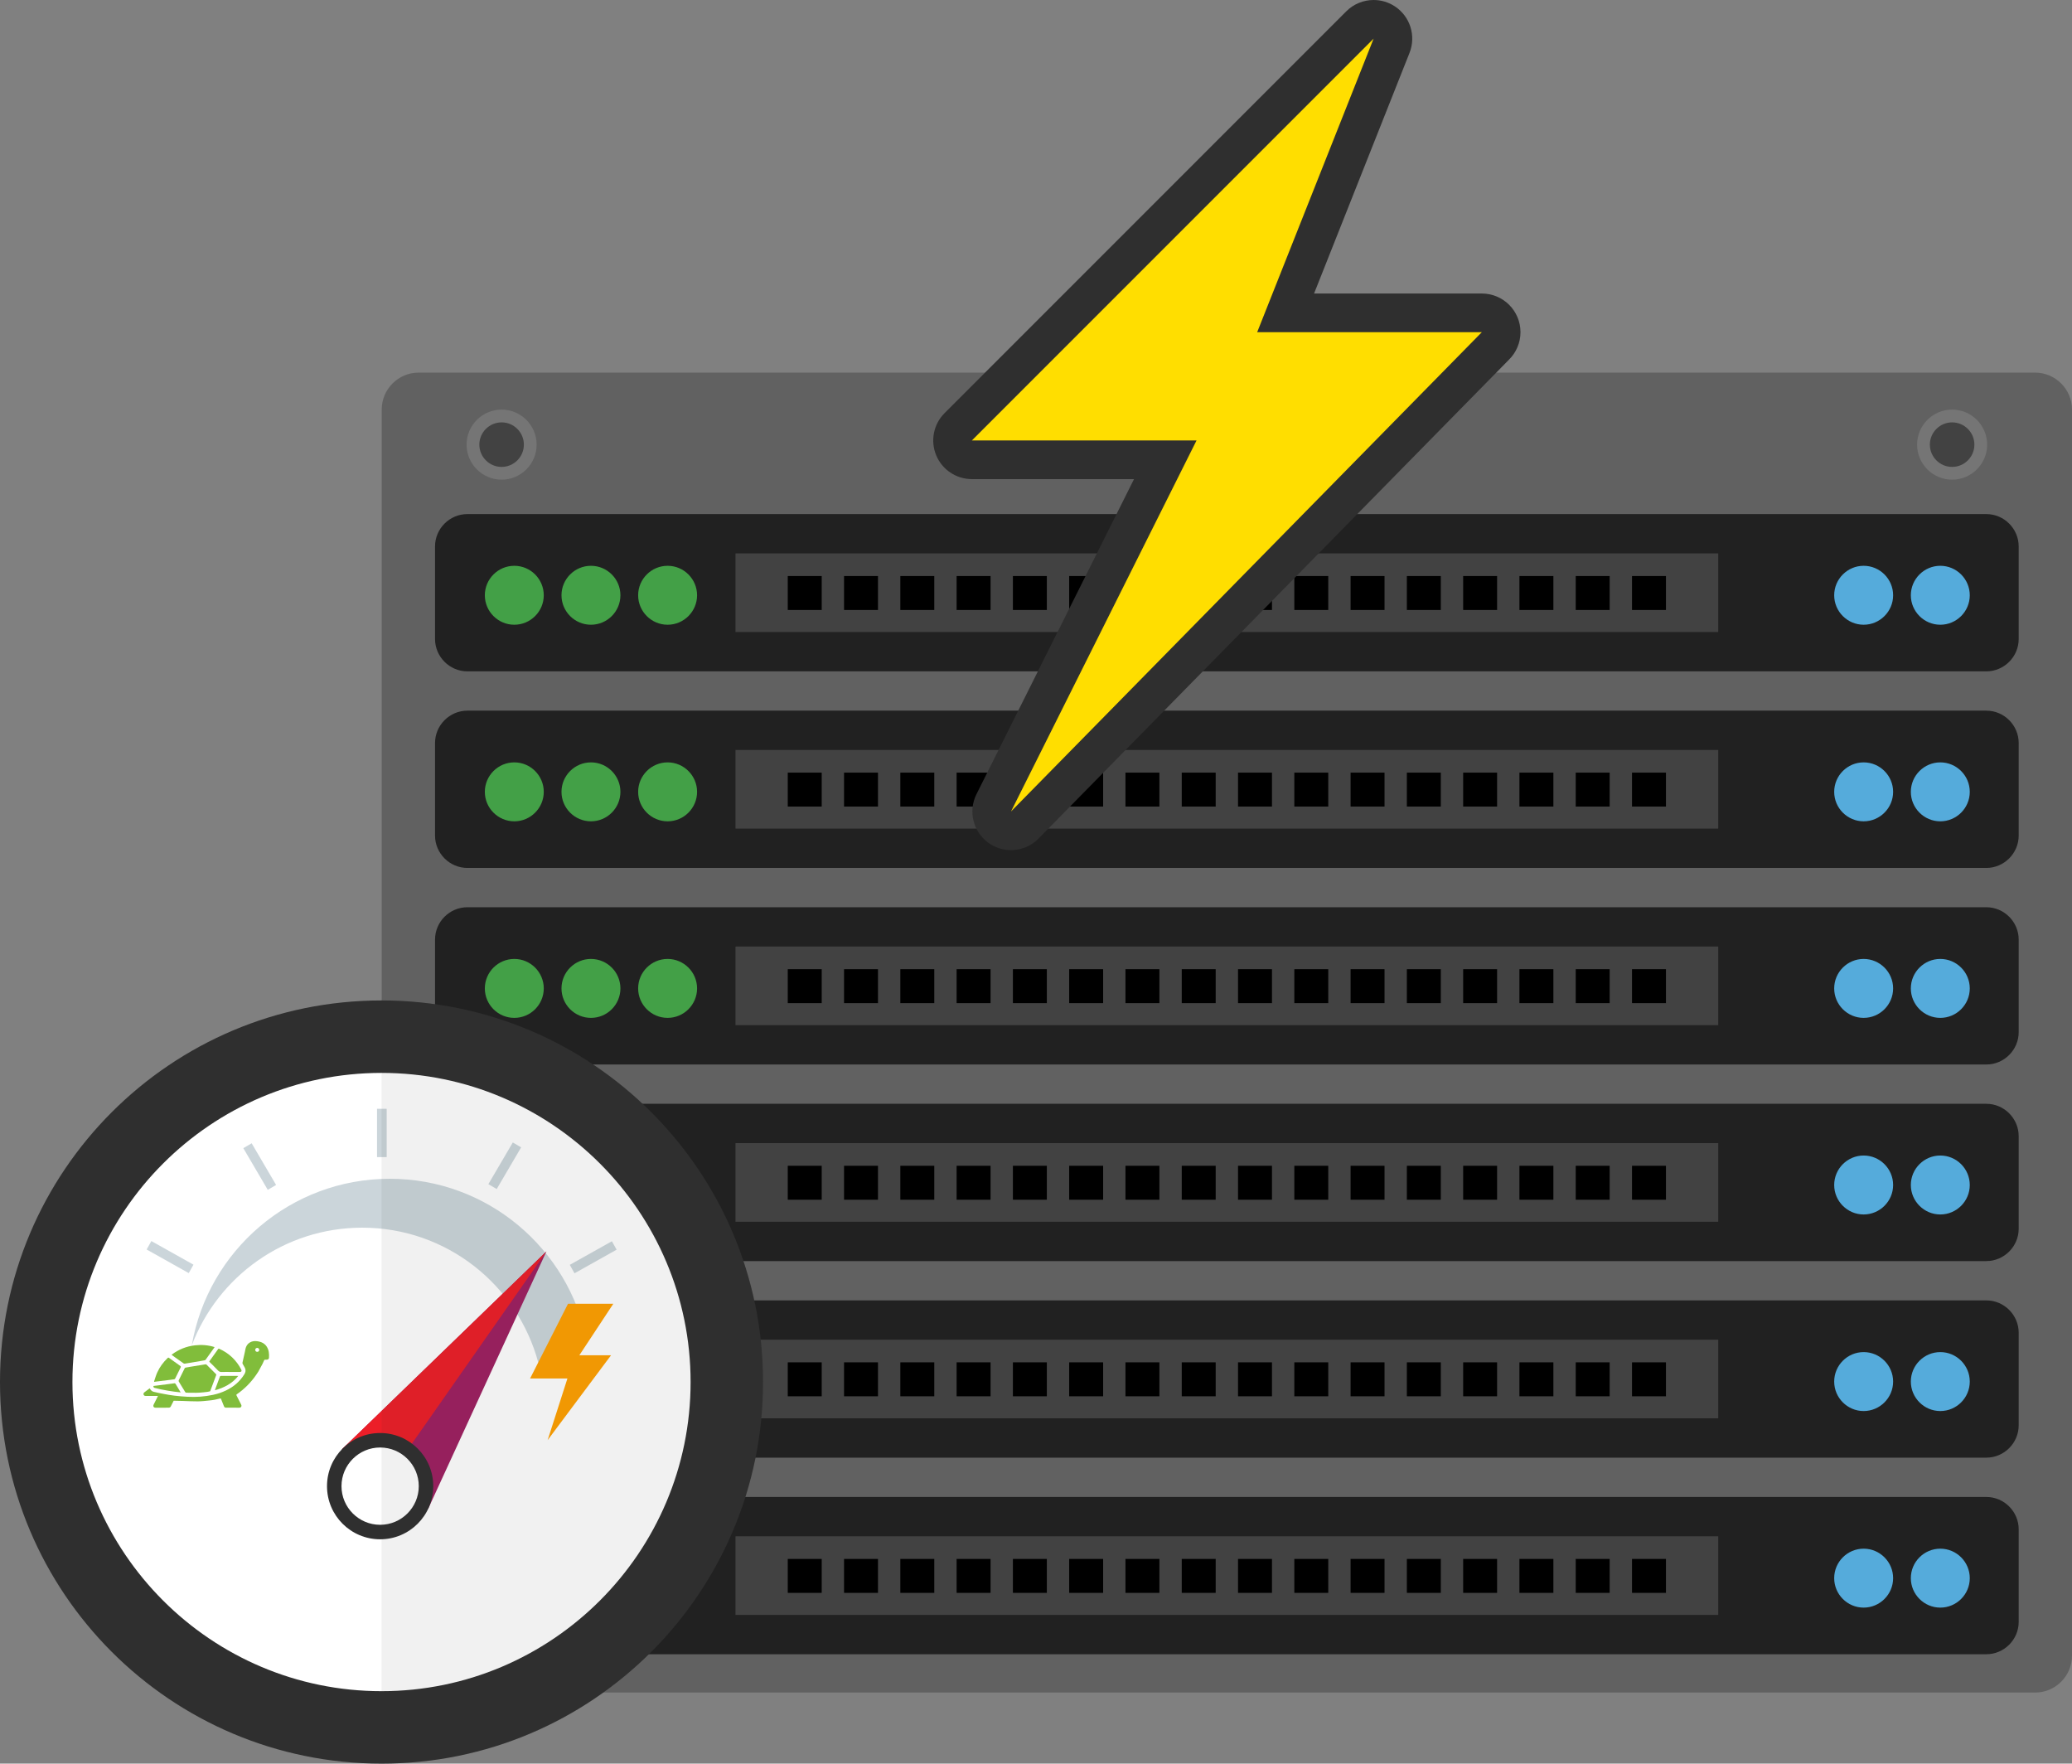 <?xml version="1.0" encoding="utf-8"?>
<!-- Generator: Adobe Illustrator 16.0.0, SVG Export Plug-In . SVG Version: 6.00 Build 0)  -->
<!DOCTYPE svg PUBLIC "-//W3C//DTD SVG 1.1//EN" "http://www.w3.org/Graphics/SVG/1.1/DTD/svg11.dtd">
<svg version="1.1" id="Layer_1" xmlns="http://www.w3.org/2000/svg" xmlns:xlink="http://www.w3.org/1999/xlink" x="0px" y="0px"
	 width="429.041px" height="365.122px" viewBox="0 0 429.041 365.122" enable-background="new 0 0 429.041 365.122"
	 xml:space="preserve">
<rect x="0" y="0" width="429.041" height="365.122" fill="#808080" stroke="none"/>
<g>
	<g>
		<path fill="#616161" d="M86.671,77.144h334.74c4.197,0,7.629,3.438,7.629,7.63V342.78c0,4.191-3.438,7.631-7.629,7.631H86.671
			c-4.191,0-7.63-3.434-7.63-7.631V84.774C79.042,80.579,82.475,77.144,86.671,77.144z"/>
		<g>
			<path fill="#212121" d="M96.786,106.429h314.512c3.689,0,6.705,3.024,6.705,6.706v19.15c0,3.682-3.021,6.706-6.705,6.706H96.786
				c-3.682,0-6.706-3.019-6.706-6.706v-19.15C90.08,109.447,93.097,106.429,96.786,106.429z"/>
			<path fill="#43A047" d="M106.495,129.339c3.36,0,6.101-2.741,6.101-6.102c0-3.359-2.741-6.101-6.101-6.101
				c-3.36,0-6.101,2.741-6.101,6.101C100.394,126.598,103.134,129.339,106.495,129.339z"/>
			<path fill="#43A047" d="M122.367,129.339c3.36,0,6.101-2.741,6.101-6.102c0-3.359-2.74-6.101-6.101-6.101
				c-3.36,0-6.101,2.741-6.101,6.101C116.267,126.598,119.006,129.339,122.367,129.339z"/>
			<path fill="#43A047" d="M138.24,129.339c3.36,0,6.101-2.741,6.101-6.102c0-3.359-2.741-6.101-6.101-6.101
				c-3.36,0-6.101,2.741-6.101,6.101C132.139,126.598,134.878,129.339,138.24,129.339z"/>
			<path fill="#55ABDB" d="M385.899,129.339c3.359,0,6.102-2.741,6.102-6.102c0-3.359-2.742-6.101-6.102-6.101s-6.1,2.741-6.1,6.101
				C379.8,126.598,382.54,129.339,385.899,129.339z"/>
			<path fill="#55ABDB" d="M401.772,129.339c3.359,0,6.102-2.741,6.102-6.102c0-3.359-2.742-6.101-6.102-6.101
				s-6.102,2.741-6.102,6.101C395.671,126.598,398.413,129.339,401.772,129.339z"/>
			<rect x="152.296" y="114.567" fill="#424242" width="203.49" height="16.279"/>
			<g>
				<rect x="163.12" y="119.257" width="7.029" height="7.029"/>
				<rect x="174.774" y="119.257" width="7.027" height="7.029"/>
				<rect x="186.429" y="119.257" width="7.029" height="7.029"/>
				<rect x="198.083" y="119.257" width="7.029" height="7.029"/>
				<rect x="209.737" y="119.257" width="7.029" height="7.029"/>
				<rect x="221.392" y="119.257" width="7.028" height="7.029"/>
				<rect x="233.045" y="119.257" width="7.029" height="7.029"/>
				<rect x="244.699" y="119.257" width="7.029" height="7.029"/>
				<rect x="256.354" y="119.257" width="7.027" height="7.029"/>
				<rect x="268.01" y="119.257" width="7.027" height="7.029"/>
				<rect x="279.662" y="119.257" width="7.027" height="7.029"/>
				<rect x="291.315" y="119.257" width="7.029" height="7.029"/>
				<rect x="302.972" y="119.257" width="7.027" height="7.029"/>
				<rect x="314.624" y="119.257" width="7.029" height="7.029"/>
				<rect x="326.278" y="119.257" width="7.029" height="7.029"/>
				<rect x="337.935" y="119.257" width="7.027" height="7.029"/>
			</g>
			<path fill="#212121" d="M96.786,147.126h314.512c3.689,0,6.705,3.023,6.705,6.705v19.15c0,3.682-3.021,6.706-6.705,6.706H96.786
				c-3.682,0-6.706-3.018-6.706-6.706v-19.149C90.08,150.144,93.097,147.126,96.786,147.126z"/>
			<path fill="#43A047" d="M106.495,170.037c3.36,0,6.101-2.74,6.101-6.102c0-3.359-2.741-6.101-6.101-6.101
				c-3.36,0-6.101,2.741-6.101,6.101C100.394,167.295,103.134,170.037,106.495,170.037z"/>
			<path fill="#43A047" d="M122.367,170.037c3.36,0,6.101-2.74,6.101-6.102c0-3.359-2.74-6.101-6.101-6.101
				c-3.36,0-6.101,2.741-6.101,6.101C116.267,167.295,119.006,170.037,122.367,170.037z"/>
			<path fill="#43A047" d="M138.24,170.037c3.36,0,6.101-2.74,6.101-6.102c0-3.359-2.741-6.101-6.101-6.101
				c-3.36,0-6.101,2.741-6.101,6.101C132.139,167.295,134.878,170.037,138.24,170.037z"/>
			<path fill="#55ABDB" d="M385.899,170.037c3.359,0,6.102-2.74,6.102-6.102c0-3.359-2.742-6.101-6.102-6.101s-6.1,2.741-6.1,6.101
				C379.8,167.295,382.54,170.037,385.899,170.037z"/>
			<path fill="#55ABDB" d="M401.772,170.037c3.359,0,6.102-2.74,6.102-6.102c0-3.359-2.742-6.101-6.102-6.101
				s-6.102,2.741-6.102,6.101C395.671,167.295,398.413,170.037,401.772,170.037z"/>
			<rect x="152.296" y="155.265" fill="#424242" width="203.49" height="16.279"/>
			<g>
				<rect x="163.12" y="159.955" width="7.029" height="7.028"/>
				<rect x="174.774" y="159.955" width="7.027" height="7.028"/>
				<rect x="186.429" y="159.955" width="7.029" height="7.028"/>
				<rect x="198.083" y="159.955" width="7.029" height="7.028"/>
				<rect x="209.737" y="159.955" width="7.029" height="7.028"/>
				<rect x="221.392" y="159.955" width="7.028" height="7.028"/>
				<rect x="233.045" y="159.955" width="7.029" height="7.028"/>
				<rect x="244.699" y="159.955" width="7.029" height="7.028"/>
				<rect x="256.354" y="159.955" width="7.027" height="7.028"/>
				<rect x="268.01" y="159.955" width="7.027" height="7.028"/>
				<rect x="279.662" y="159.955" width="7.027" height="7.028"/>
				<rect x="291.315" y="159.955" width="7.029" height="7.028"/>
				<rect x="302.972" y="159.955" width="7.027" height="7.028"/>
				<rect x="314.624" y="159.955" width="7.029" height="7.028"/>
				<rect x="326.278" y="159.955" width="7.029" height="7.028"/>
				<rect x="337.935" y="159.955" width="7.027" height="7.028"/>
			</g>
			<path fill="#212121" d="M96.786,187.823h314.512c3.689,0,6.705,3.023,6.705,6.705v19.15c0,3.682-3.021,6.705-6.705,6.705H96.786
				c-3.682,0-6.706-3.018-6.706-6.705v-19.15C90.08,190.84,93.097,187.823,96.786,187.823z"/>
			<path fill="#43A047" d="M106.495,210.731c3.36,0,6.101-2.738,6.101-6.1s-2.741-6.102-6.101-6.102c-3.36,0-6.101,2.74-6.101,6.102
				S103.134,210.731,106.495,210.731z"/>
			<path fill="#43A047" d="M122.367,210.731c3.36,0,6.101-2.738,6.101-6.1s-2.74-6.102-6.101-6.102c-3.36,0-6.101,2.74-6.101,6.102
				C116.267,207.993,119.006,210.731,122.367,210.731z"/>
			<path fill="#43A047" d="M138.24,210.731c3.36,0,6.101-2.738,6.101-6.1s-2.741-6.102-6.101-6.102c-3.36,0-6.101,2.74-6.101,6.102
				S134.878,210.731,138.24,210.731z"/>
			<path fill="#55ABDB" d="M385.899,210.731c3.359,0,6.102-2.738,6.102-6.1s-2.742-6.102-6.102-6.102s-6.1,2.74-6.1,6.102
				S382.54,210.731,385.899,210.731z"/>
			<path fill="#55ABDB" d="M401.772,210.731c3.359,0,6.102-2.738,6.102-6.1s-2.742-6.102-6.102-6.102s-6.102,2.74-6.102,6.102
				S398.413,210.731,401.772,210.731z"/>
			<rect x="152.296" y="195.961" fill="#424242" width="203.49" height="16.279"/>
			<g>
				<rect x="163.12" y="200.649" width="7.029" height="7.029"/>
				<rect x="174.774" y="200.649" width="7.027" height="7.029"/>
				<rect x="186.429" y="200.649" width="7.029" height="7.029"/>
				<rect x="198.083" y="200.649" width="7.029" height="7.029"/>
				<rect x="209.737" y="200.649" width="7.029" height="7.029"/>
				<rect x="221.392" y="200.649" width="7.028" height="7.029"/>
				<rect x="233.045" y="200.649" width="7.029" height="7.029"/>
				<rect x="244.699" y="200.649" width="7.029" height="7.029"/>
				<rect x="256.354" y="200.649" width="7.027" height="7.029"/>
				<rect x="268.01" y="200.649" width="7.027" height="7.029"/>
				<rect x="279.662" y="200.649" width="7.027" height="7.029"/>
				<rect x="291.315" y="200.649" width="7.029" height="7.029"/>
				<rect x="302.972" y="200.649" width="7.027" height="7.029"/>
				<rect x="314.624" y="200.649" width="7.029" height="7.029"/>
				<rect x="326.278" y="200.649" width="7.029" height="7.029"/>
				<rect x="337.935" y="200.649" width="7.027" height="7.029"/>
			</g>
			<path fill="#212121" d="M96.786,228.518h314.512c3.689,0,6.705,3.025,6.705,6.707v19.15c0,3.682-3.021,6.705-6.705,6.705H96.786
				c-3.682,0-6.706-3.018-6.706-6.705v-19.15C90.08,231.538,93.097,228.518,96.786,228.518z"/>
			<path fill="#43A047" d="M106.495,251.43c3.36,0,6.101-2.74,6.101-6.102c0-3.359-2.741-6.102-6.101-6.102
				c-3.36,0-6.101,2.74-6.101,6.102C100.394,248.688,103.134,251.43,106.495,251.43z"/>
			<path fill="#43A047" d="M122.367,251.43c3.36,0,6.101-2.74,6.101-6.102c0-3.359-2.74-6.102-6.101-6.102
				c-3.36,0-6.101,2.74-6.101,6.102C116.267,248.688,119.006,251.43,122.367,251.43z"/>
			<path fill="#43A047" d="M138.24,251.43c3.36,0,6.101-2.74,6.101-6.102c0-3.359-2.741-6.102-6.101-6.102
				c-3.36,0-6.101,2.74-6.101,6.102C132.139,248.688,134.878,251.43,138.24,251.43z"/>
			<path fill="#55ABDB" d="M385.899,251.43c3.359,0,6.102-2.74,6.102-6.102c0-3.359-2.742-6.102-6.102-6.102s-6.1,2.74-6.1,6.102
				C379.8,248.688,382.54,251.43,385.899,251.43z"/>
			<path fill="#55ABDB" d="M401.772,251.43c3.359,0,6.102-2.74,6.102-6.102c0-3.359-2.742-6.102-6.102-6.102
				s-6.102,2.74-6.102,6.102C395.671,248.688,398.413,251.43,401.772,251.43z"/>
			<rect x="152.296" y="236.659" fill="#424242" width="203.49" height="16.279"/>
			<g>
				<rect x="163.12" y="241.348" width="7.029" height="7.029"/>
				<rect x="174.774" y="241.348" width="7.027" height="7.029"/>
				<rect x="186.429" y="241.348" width="7.029" height="7.029"/>
				<rect x="198.083" y="241.348" width="7.029" height="7.029"/>
				<rect x="209.737" y="241.348" width="7.029" height="7.029"/>
				<rect x="221.392" y="241.348" width="7.028" height="7.029"/>
				<rect x="233.045" y="241.348" width="7.029" height="7.029"/>
				<rect x="244.699" y="241.348" width="7.029" height="7.029"/>
				<rect x="256.354" y="241.348" width="7.027" height="7.029"/>
				<rect x="268.01" y="241.348" width="7.027" height="7.029"/>
				<rect x="279.662" y="241.348" width="7.027" height="7.029"/>
				<rect x="291.315" y="241.348" width="7.029" height="7.029"/>
				<rect x="302.972" y="241.348" width="7.027" height="7.029"/>
				<rect x="314.624" y="241.348" width="7.029" height="7.029"/>
				<rect x="326.278" y="241.348" width="7.029" height="7.029"/>
				<rect x="337.935" y="241.348" width="7.027" height="7.029"/>
			</g>
			<path fill="#212121" d="M96.786,269.219h314.512c3.689,0,6.705,3.021,6.705,6.703v19.152c0,3.68-3.021,6.703-6.705,6.703H96.786
				c-3.682,0-6.706-3.016-6.706-6.703v-19.152C90.08,272.235,93.097,269.219,96.786,269.219z"/>
			<path fill="#43A047" d="M106.495,292.127c3.36,0,6.101-2.74,6.101-6.104c0-3.357-2.741-6.1-6.101-6.1
				c-3.36,0-6.101,2.74-6.101,6.1C100.394,289.387,103.134,292.127,106.495,292.127z"/>
			<path fill="#43A047" d="M122.367,292.127c3.36,0,6.101-2.74,6.101-6.104c0-3.357-2.74-6.1-6.101-6.1
				c-3.36,0-6.101,2.74-6.101,6.1C116.267,289.387,119.006,292.127,122.367,292.127z"/>
			<path fill="#43A047" d="M138.24,292.127c3.36,0,6.101-2.74,6.101-6.104c0-3.357-2.741-6.1-6.101-6.1
				c-3.36,0-6.101,2.74-6.101,6.1C132.139,289.387,134.878,292.127,138.24,292.127z"/>
			<path fill="#55ABDB" d="M385.899,292.127c3.359,0,6.102-2.74,6.102-6.104c0-3.357-2.742-6.1-6.102-6.1s-6.1,2.74-6.1,6.1
				C379.8,289.387,382.54,292.127,385.899,292.127z"/>
			<path fill="#55ABDB" d="M401.772,292.127c3.359,0,6.102-2.74,6.102-6.104c0-3.357-2.742-6.1-6.102-6.1s-6.102,2.74-6.102,6.1
				C395.671,289.387,398.413,292.127,401.772,292.127z"/>
			<rect x="152.296" y="277.356" fill="#424242" width="203.49" height="16.277"/>
			<g>
				<rect x="163.12" y="282.045" width="7.029" height="7.029"/>
				<rect x="174.774" y="282.045" width="7.027" height="7.029"/>
				<rect x="186.429" y="282.045" width="7.029" height="7.029"/>
				<rect x="198.083" y="282.045" width="7.029" height="7.029"/>
				<rect x="209.737" y="282.045" width="7.029" height="7.029"/>
				<rect x="221.392" y="282.045" width="7.028" height="7.029"/>
				<rect x="233.045" y="282.045" width="7.029" height="7.029"/>
				<rect x="244.699" y="282.045" width="7.029" height="7.029"/>
				<rect x="256.354" y="282.045" width="7.027" height="7.029"/>
				<rect x="268.01" y="282.045" width="7.027" height="7.029"/>
				<rect x="279.662" y="282.045" width="7.027" height="7.029"/>
				<rect x="291.315" y="282.045" width="7.029" height="7.029"/>
				<rect x="302.972" y="282.045" width="7.027" height="7.029"/>
				<rect x="314.624" y="282.045" width="7.029" height="7.029"/>
				<rect x="326.278" y="282.045" width="7.029" height="7.029"/>
				<rect x="337.935" y="282.045" width="7.027" height="7.029"/>
			</g>
			<path fill="#212121" d="M96.786,309.915h314.512c3.689,0,6.705,3.023,6.705,6.705v19.15c0,3.684-3.021,6.705-6.705,6.705H96.786
				c-3.682,0-6.706-3.018-6.706-6.705v-19.15C90.08,312.932,93.097,309.915,96.786,309.915z"/>
			<path fill="#43A047" d="M106.495,332.823c3.36,0,6.101-2.738,6.101-6.102c0-3.359-2.741-6.1-6.101-6.1
				c-3.36,0-6.101,2.738-6.101,6.1C100.394,330.084,103.134,332.823,106.495,332.823z"/>
			<path fill="#43A047" d="M122.367,332.823c3.36,0,6.101-2.738,6.101-6.102c0-3.359-2.74-6.1-6.101-6.1
				c-3.36,0-6.101,2.738-6.101,6.1C116.267,330.084,119.006,332.823,122.367,332.823z"/>
			<path fill="#43A047" d="M138.24,332.823c3.36,0,6.101-2.738,6.101-6.102c0-3.359-2.741-6.1-6.101-6.1
				c-3.36,0-6.101,2.738-6.101,6.1C132.139,330.084,134.878,332.823,138.24,332.823z"/>
			<path fill="#55ABDB" d="M385.899,332.823c3.359,0,6.102-2.738,6.102-6.102c0-3.359-2.742-6.1-6.102-6.1s-6.1,2.738-6.1,6.1
				C379.8,330.084,382.54,332.823,385.899,332.823z"/>
			<path fill="#55ABDB" d="M401.772,332.823c3.359,0,6.102-2.738,6.102-6.102c0-3.359-2.742-6.1-6.102-6.1s-6.102,2.738-6.102,6.1
				C395.671,330.084,398.413,332.823,401.772,332.823z"/>
			<rect x="152.296" y="318.053" fill="#424242" width="203.49" height="16.279"/>
			<g>
				<rect x="163.12" y="322.743" width="7.029" height="7.027"/>
				<rect x="174.774" y="322.743" width="7.027" height="7.027"/>
				<rect x="186.429" y="322.743" width="7.029" height="7.027"/>
				<rect x="198.083" y="322.743" width="7.029" height="7.027"/>
				<rect x="209.737" y="322.743" width="7.029" height="7.027"/>
				<rect x="221.392" y="322.743" width="7.028" height="7.027"/>
				<rect x="233.045" y="322.743" width="7.029" height="7.027"/>
				<rect x="244.699" y="322.743" width="7.029" height="7.027"/>
				<rect x="256.354" y="322.743" width="7.027" height="7.027"/>
				<rect x="268.01" y="322.743" width="7.027" height="7.027"/>
				<rect x="279.662" y="322.743" width="7.027" height="7.027"/>
				<rect x="291.315" y="322.743" width="7.029" height="7.027"/>
				<rect x="302.972" y="322.743" width="7.027" height="7.027"/>
				<rect x="314.624" y="322.743" width="7.029" height="7.027"/>
				<rect x="326.278" y="322.743" width="7.029" height="7.027"/>
				<rect x="337.935" y="322.743" width="7.027" height="7.027"/>
			</g>
		</g>
		<g>
			<g>
				<path fill="#757575" d="M404.218,99.305c3.994,0,7.254-3.258,7.254-7.252c0-3.995-3.26-7.253-7.254-7.253
					c-3.996,0-7.252,3.258-7.252,7.253C396.966,96.047,400.222,99.305,404.218,99.305z"/>
				<path fill="#424242" d="M404.218,96.664c2.539,0,4.611-2.071,4.611-4.61c0-2.54-2.072-4.611-4.611-4.611
					s-4.607,2.071-4.607,4.611C399.608,94.591,401.679,96.664,404.218,96.664z"/>
			</g>
			<g>
				<path fill="#757575" d="M103.866,99.305c3.995,0,7.252-3.258,7.252-7.252c0-3.995-3.257-7.253-7.252-7.253
					c-3.995,0-7.253,3.258-7.253,7.253C96.611,96.047,99.871,99.305,103.866,99.305z"/>
				<path fill="#424242" d="M103.866,96.664c2.539,0,4.61-2.071,4.61-4.61c0-2.54-2.071-4.611-4.61-4.611
					c-2.54,0-4.611,2.071-4.611,4.611C99.254,94.591,101.326,96.664,103.866,96.664z"/>
			</g>
		</g>
	</g>
	<g>
		<g>
			<path fill="#FFFFFF" d="M79,357.624c-39.425,0-71.5-32.076-71.5-71.5c0-39.428,32.075-71.502,71.5-71.502
				c39.423,0,71.5,32.074,71.5,71.5S118.423,357.624,79,357.624z"/>
			<path fill="#2F2F2F" d="M79,222.122c35.289,0,64,28.711,64,64c0,35.291-28.711,64-64,64c-35.291,0-64-28.711-64-64
				S43.709,222.122,79,222.122 M79,207.122c-43.631,0-79,35.369-79,79c0,43.629,35.369,79,79,79c43.628,0,79-35.371,79-79
				C158,242.491,122.628,207.122,79,207.122L79,207.122z"/>
		</g>
		<g>
			<rect x="78.07" y="229.555" fill="#CBD5DA" width="2" height="10"/>
		</g>
		<g>
			
				<rect x="34.299" y="255.208" transform="matrix(0.489 -0.872 0.872 0.489 -208.951 163.793)" fill="#CBD5DA" width="2.002" height="10"/>
		</g>
		<g>
			
				<rect x="52.706" y="236.442" transform="matrix(0.863 -0.506 0.506 0.863 -114.741 60.323)" fill="#CBD5DA" width="2" height="10"/>
		</g>
		<g>
			
				<rect x="121.839" y="255.207" transform="matrix(-0.489 -0.872 0.872 -0.489 -44.001 494.647)" fill="#CBD5DA" width="2.002" height="10"/>
		</g>
		<g>
			
				<rect x="103.436" y="236.44" transform="matrix(-0.863 -0.506 0.506 -0.863 72.478 502.551)" fill="#CBD5DA" width="2.001" height="10"/>
		</g>
		<g>
			<g>
				<path fill="#81BD3B" d="M29.737,288.745c0.074,0.152,0.191,0.252,0.379,0.252c0.791-0.002,1.582,0,2.373,0
					c0.063,0,0.125,0,0.221,0c-0.115,0.234-0.216,0.443-0.32,0.65c-0.189,0.379-0.385,0.756-0.572,1.135
					c-0.191,0.383,0.043,0.66,0.4,0.652c0.896-0.016,1.791-0.006,2.686-0.002c0.227,0.002,0.377-0.082,0.475-0.291
					c0.185-0.391,0.38-0.771,0.58-1.15l1.838,0.043c1.05,0.031,2.1,0.098,3.149,0.09c0.795-0.008,1.589-0.104,2.382-0.18
					c0.764-0.068,1.517-0.213,2.257-0.418c0.092-0.025,0.142-0.004,0.181,0.092c0.193,0.498,0.4,0.99,0.595,1.488
					c0.09,0.229,0.202,0.324,0.45,0.324c0.912,0,1.826-0.01,2.738,0.004c0.356,0.006,0.557-0.314,0.387-0.639
					c-0.33-0.623-0.639-1.256-0.956-1.883c-0.052-0.104-0.075-0.17,0.056-0.258c1.587-1.094,2.916-2.441,4.01-4.023l0.455-0.688
					c0.289-0.529,0.582-1.055,0.861-1.59c0.127-0.242,0.221-0.504,0.342-0.752c0.023-0.049,0.096-0.096,0.149-0.102
					c0.125-0.018,0.254-0.004,0.381-0.006c0.262-0.006,0.442-0.141,0.461-0.398c0.058-0.824-0.011-1.625-0.489-2.338
					c-0.387-0.578-0.945-0.893-1.611-1.027c-0.494-0.102-0.992-0.146-1.484,0.027c-0.557,0.197-0.957,0.574-1.166,1.115
					c-0.126,0.324-0.166,0.68-0.243,1.02c-0.167,0.734-0.336,1.471-0.495,2.207c-0.018,0.082,0,0.189,0.039,0.266
					c0.147,0.279,0.329,0.541,0.466,0.824c0.22,0.459,0.149,0.898-0.118,1.326c-0.934,1.496-2.209,2.598-3.799,3.352
					c-0.858,0.408-1.75,0.705-2.673,0.904c-1.747,0.379-3.518,0.498-5.301,0.402c-0.898-0.047-1.796-0.121-2.69-0.227
					c-0.743-0.086-1.481-0.221-2.217-0.359c-0.696-0.127-1.39-0.273-2.078-0.438c-0.336-0.08-0.592-0.293-0.762-0.604
					c-0.021-0.037-0.045-0.074-0.076-0.129c-0.393,0.297-0.77,0.578-1.14,0.863C29.733,288.381,29.671,288.612,29.737,288.745z
					 M52.847,279.459c0.002-0.223,0.198-0.414,0.423-0.41c0.224,0.004,0.414,0.203,0.406,0.424c-0.009,0.23-0.184,0.398-0.412,0.398
					C53.027,279.872,52.846,279.69,52.847,279.459z"/>
				<path fill="#81BD3B" d="M43.448,288.057c-0.167,0.043-0.338,0.076-0.509,0.1c-1.031,0.131-2.064,0.232-3.105,0.18
					c-0.427,0-0.854,0.006-1.28-0.006c-0.068-0.002-0.159-0.063-0.197-0.125c-0.444-0.715-0.878-1.438-1.32-2.158
					c-0.064-0.104-0.073-0.193-0.021-0.303c0.41-0.828,0.818-1.656,1.231-2.484c0.026-0.051,0.091-0.104,0.146-0.117
					c0.304-0.063,0.611-0.113,0.918-0.164c0.717-0.117,1.434-0.23,2.149-0.348c0.37-0.061,0.738-0.127,1.108-0.182
					c0.059-0.006,0.143,0.014,0.183,0.055c0.666,0.658,1.328,1.32,1.985,1.986c0.036,0.037,0.053,0.127,0.034,0.178
					c-0.401,1.094-0.81,2.188-1.219,3.277C43.535,287.991,43.49,288.047,43.448,288.057z"/>
				<path fill="#81BD3B" d="M42.583,281.497c-0.044,0.061-0.13,0.107-0.204,0.125c-0.231,0.051-0.466,0.082-0.699,0.123
					c-0.539,0.094-1.078,0.188-1.618,0.277c-0.597,0.104-1.194,0.203-1.792,0.295c-0.079,0.012-0.184-0.008-0.25-0.053
					c-0.611-0.426-1.219-0.857-1.825-1.291c-0.222-0.158-0.439-0.322-0.677-0.496c1.457-1.109,3.077-1.75,4.864-1.955
					c1.364-0.154,2.714-0.055,4.043,0.363c-0.024,0.051-0.036,0.09-0.06,0.121C43.772,279.838,43.182,280.668,42.583,281.497z"/>
				<path fill="#81BD3B" d="M49.651,284.034c-0.659,0-1.318,0-1.977,0c-0.583,0-1.168-0.021-1.75,0.008
					c-0.333,0.016-0.565-0.082-0.795-0.326c-0.547-0.584-1.127-1.137-1.69-1.705c-0.054-0.053-0.146-0.094-0.061-0.211
					c0.599-0.826,1.192-1.656,1.78-2.49c0.078-0.111,0.15-0.113,0.255-0.066c0.985,0.447,1.882,1.025,2.664,1.775
					c0.765,0.732,1.388,1.57,1.874,2.514C50.106,283.831,49.985,284.034,49.651,284.034z"/>
				<path fill="#81BD3B" d="M37.396,283.118c-0.383,0.766-0.754,1.535-1.136,2.301c-0.03,0.061-0.111,0.121-0.178,0.133
					c-0.266,0.047-0.536,0.076-0.804,0.109c-0.961,0.119-1.922,0.236-2.882,0.359c-0.158,0.02-0.316,0.041-0.486,0.064
					c0.003-0.059-0.003-0.1,0.009-0.135c0.209-0.604,0.379-1.223,0.639-1.801c0.515-1.145,1.255-2.141,2.166-3.006
					c0.1-0.096,0.17-0.094,0.276-0.018c0.767,0.551,1.534,1.102,2.308,1.646C37.45,282.872,37.475,282.959,37.396,283.118z"/>
				<path fill="#81BD3B" d="M45.771,284.852c1.114,0.004,2.228,0.002,3.343,0.002c0.056,0,0.111,0.008,0.217,0.012
					c-0.63,0.787-1.354,1.391-2.182,1.875s-1.708,0.838-2.66,1.078c0.09-0.242,0.166-0.453,0.244-0.662
					c0.262-0.705,0.531-1.408,0.783-2.117C45.564,284.897,45.625,284.85,45.771,284.852z"/>
				<path fill="#81BD3B" d="M36.104,286.383c0.141-0.02,0.199,0.035,0.258,0.133c0.204,0.34,0.409,0.678,0.612,1.016
					c0.142,0.238,0.284,0.475,0.438,0.736c-0.498-0.063-0.963-0.109-1.426-0.17c-0.404-0.057-0.809-0.115-1.212-0.186
					c-0.494-0.086-0.987-0.174-1.478-0.273c-0.434-0.094-0.865-0.197-1.295-0.309c-0.17-0.043-0.25-0.189-0.23-0.396
					c0.371-0.047,0.731-0.088,1.092-0.133C33.944,286.665,35.024,286.532,36.104,286.383z"/>
			</g>
		</g>
		<path fill="#CBD5DA" d="M118.652,277.6h2.858c-3.75-19.125-20.586-33.561-40.809-33.561c-20.55,0-37.609,14.9-40.99,34.484
			c5.404-14.234,19.166-24.357,35.299-24.357c17.451,0,32.13,11.848,36.453,27.936h7.188V277.6L118.652,277.6z"/>
		<polygon fill="#9D1F60" points="113.144,259.081 70.8,300.051 88.644,312.395 		"/>
		<polygon fill="#EC1E28" points="113.144,259.081 70.8,300.051 81.326,304.543 		"/>
		<g>
			<path fill="#FFFFFF" d="M78.712,317.178c-5.239,0-9.5-4.262-9.5-9.5c0-5.24,4.262-9.502,9.5-9.502c5.238,0,9.5,4.262,9.5,9.502
				C88.212,312.917,83.951,317.178,78.712,317.178z"/>
			<path fill="#2F2F2F" d="M78.712,299.676c4.41,0,8,3.59,8,8.002c0,4.41-3.59,8-8,8c-4.412,0-8-3.59-8-8
				C70.712,303.266,74.301,299.676,78.712,299.676 M78.712,296.676c-6.076,0-11,4.926-11,11.002c0,6.074,4.925,11,11,11
				c6.074,0,11-4.926,11-11C89.712,301.602,84.787,296.676,78.712,296.676L78.712,296.676z"/>
		</g>
		<polygon fill="#FFA000" points="126.994,269.922 117.613,269.922 109.765,285.381 117.496,285.381 113.396,298.151 
			126.525,280.581 119.964,280.581 		"/>
		<path opacity="0.07" fill="#2F2F2F" enable-background="new    " d="M79,207.122c43.628,0,79,35.369,79,79
			c0,43.629-35.371,79-79,79"/>
	</g>
	<g>
		<path fill="#FFDE00" d="M209.346,172c-0.809,0-1.623-0.245-2.322-0.745c-1.603-1.144-2.134-3.282-1.254-5.044l35.52-71.021
			h-40.047c-1.618,0-3.076-0.975-3.695-2.47c-0.619-1.493-0.277-3.215,0.867-4.358l83.185-83.19C282.372,4.399,283.396,4,284.429,4
			c0.761,0,1.524,0.216,2.196,0.658c1.585,1.042,2.221,3.054,1.521,4.817l-21.937,55.296h40.629c1.611,0,3.064,0.967,3.688,2.453
			s0.295,3.201-0.834,4.35l-97.49,99.23C211.424,171.594,210.388,172,209.346,172z"/>
		<path fill="#2F2F2F" d="M284.428,8l-24.108,60.771h46.519L209.347,168l38.414-76.811h-46.519L284.428,8 M306.838,68.771h0.004
			 M284.43,0c-2.064,0-4.113,0.797-5.66,2.343l-83.185,83.19c-2.288,2.288-2.972,5.729-1.734,8.718
			c1.238,2.989,4.155,4.938,7.392,4.938h33.574l-32.624,65.232c-1.762,3.521-0.698,7.801,2.506,10.089
			c1.399,0.999,3.027,1.489,4.646,1.489c2.085,0,4.156-0.813,5.709-2.395l97.407-99.146c1.469-1.451,2.379-3.464,2.379-5.69
			c0-4.418-3.58-8-7.998-8h-0.004h-34.739l19.766-49.82c1.397-3.527,0.128-7.551-3.042-9.635C287.478,0.432,285.95,0,284.43,0
			L284.43,0z"/>
	</g>
</g>
</svg>
